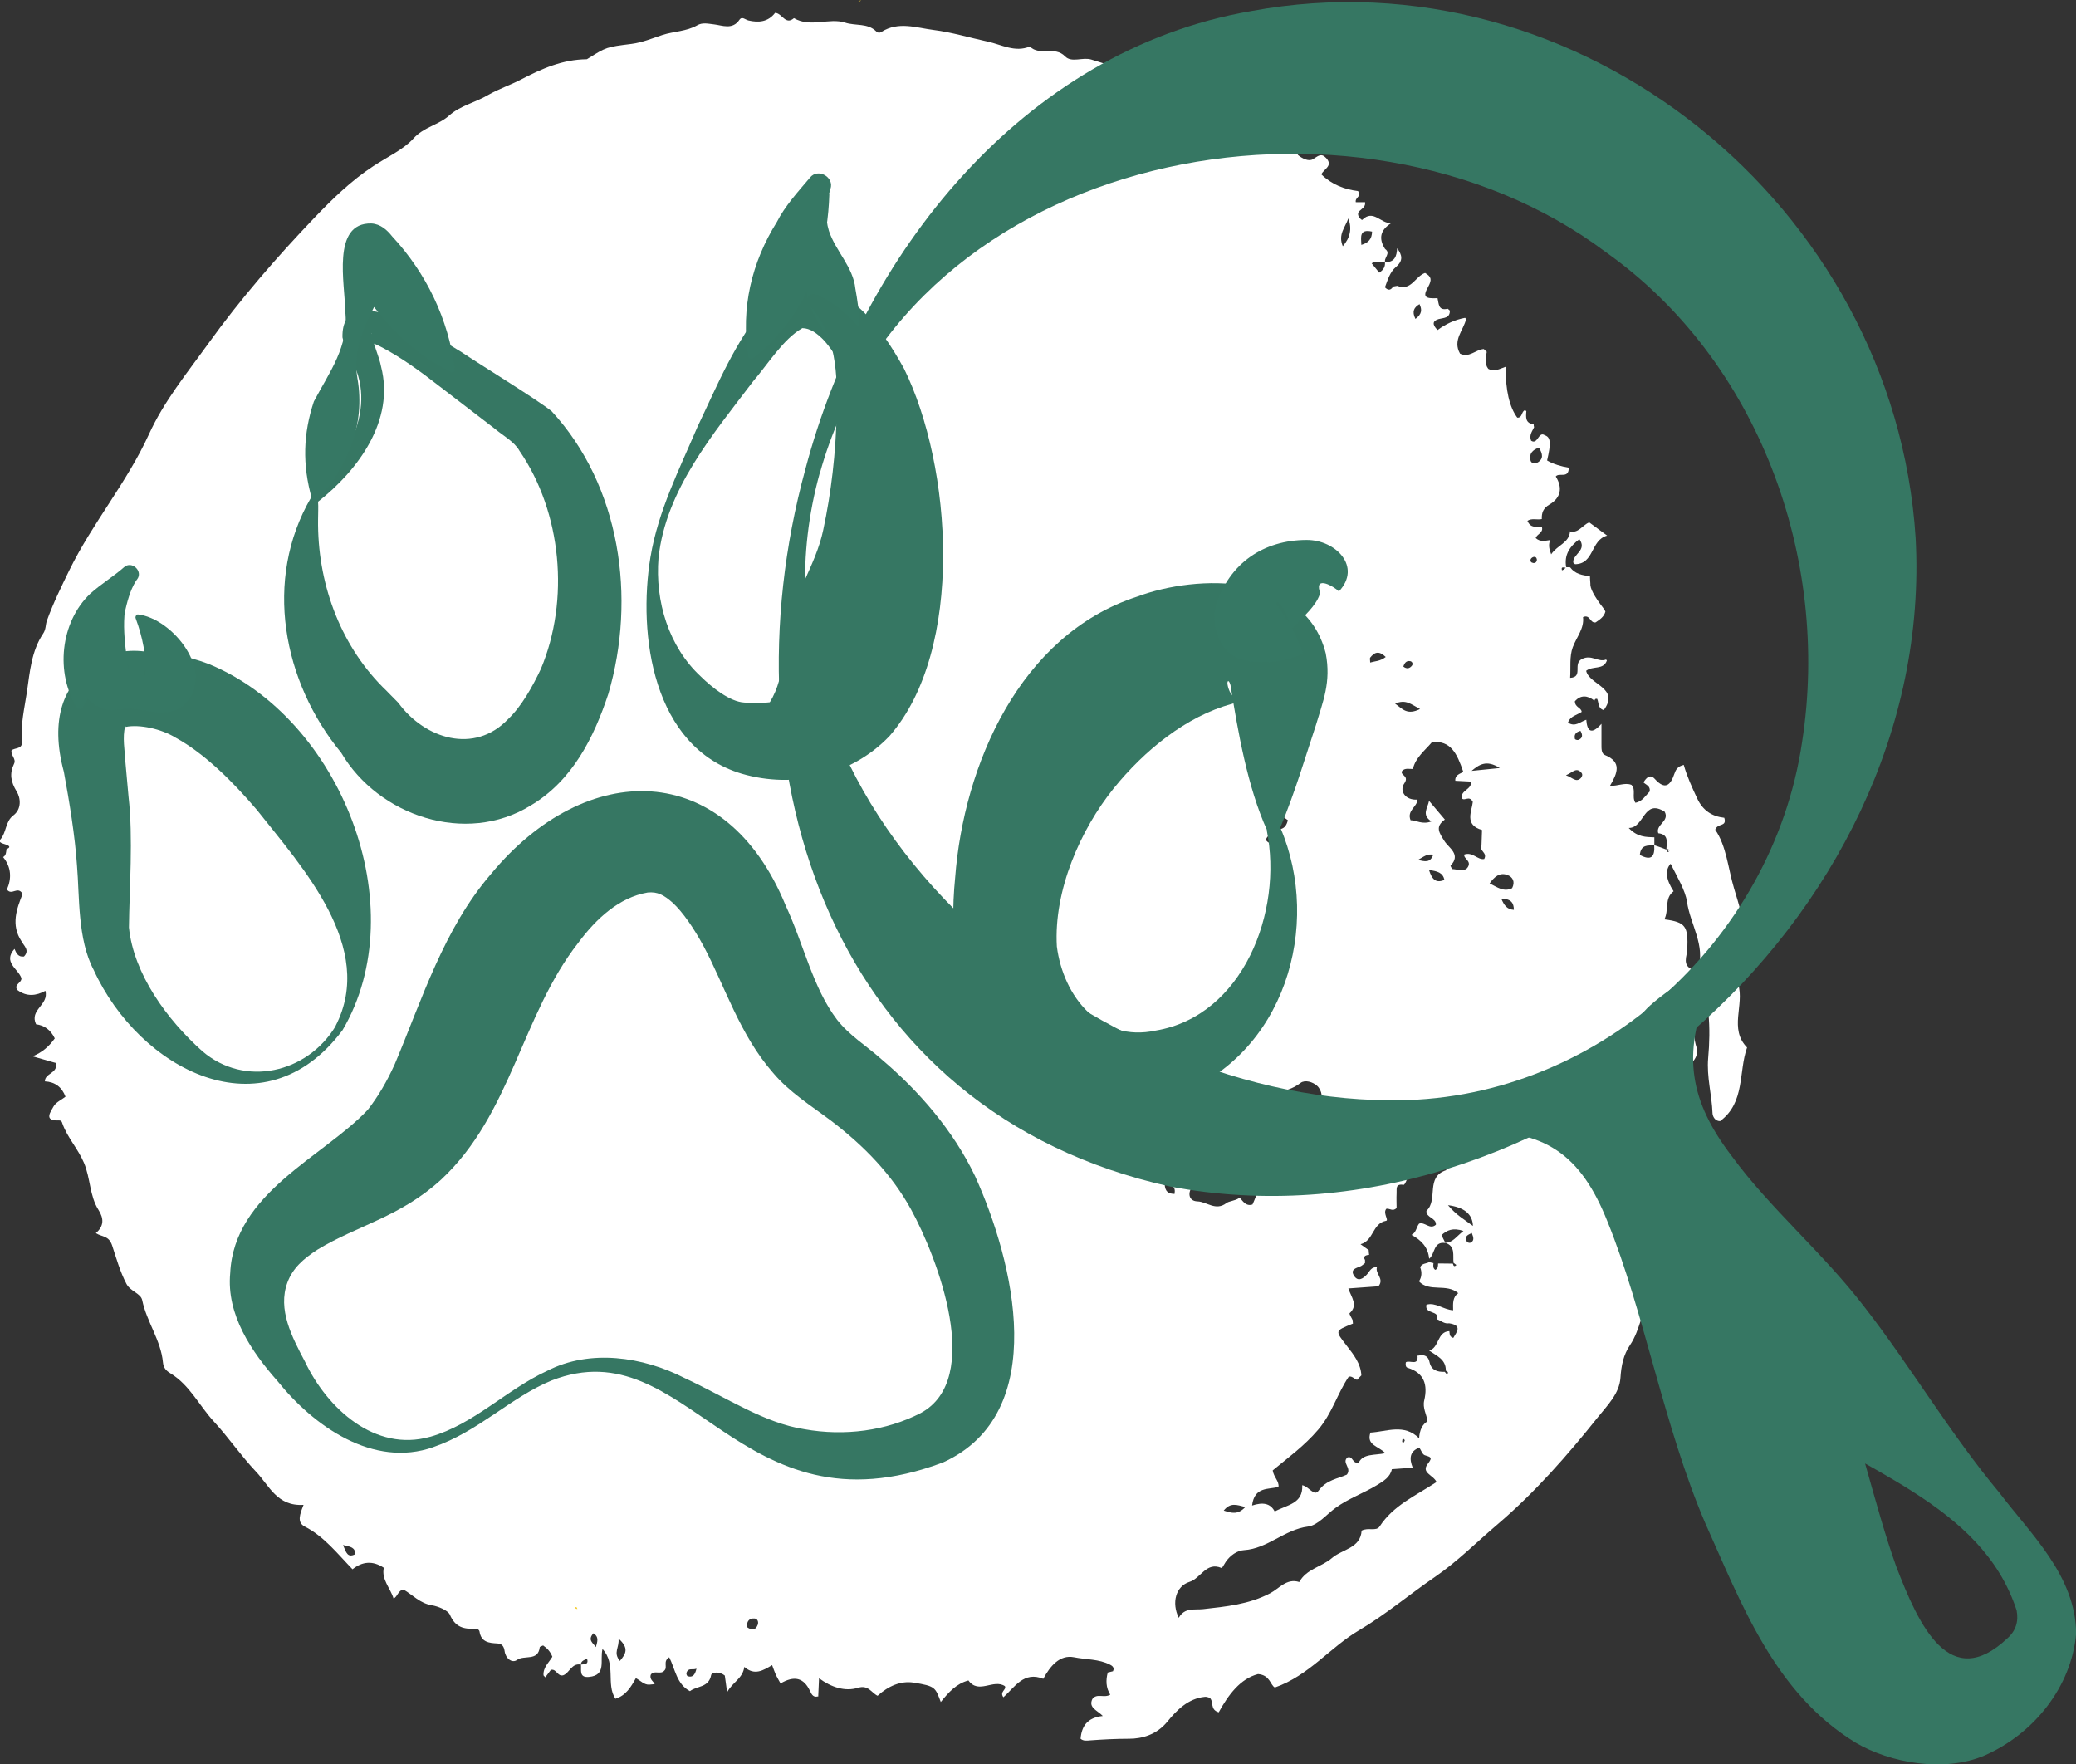<?xml version="1.0" encoding="UTF-8"?>
<svg id="Layer_2" data-name="Layer 2" xmlns="http://www.w3.org/2000/svg" viewBox="0 0 153.12 130.12">
  <rect x="0" y="0" width="153.12" height="130.12" fill="#333333" stroke="none"/>
  <defs>
    <style>
      .cls-1 {
        fill: #367763;
      }

      .cls-2 {
        fill: #f3cd32;
      }

      .cls-3 {
        fill: #367864;
      }

      .cls-4 {
        fill: #fff;
      }
    </style>
  </defs>
  <g id="Layer_1-2" data-name="Layer 1">
    <g>
      <path class="cls-4" d="M85.26,5.43c.05.46.2.81.74.5.67-.38,1.15-.09,1.74.27,1,.61,2.08,1.08,3.15,1.56.28.13.59,0,.77-.7.53,2.01,2.65,2.22,3.33,3.88.43.07.28-1.09.97-.6.64.46-.2.68-.24,1.08.33.28.81.51,1.12.32.37-.22.6-.49.98-.08.53.58-.19.81-.36,1.2.78.76,1.71,1.11,2.7,1.23.33.38-.24.46-.16.82h.7l-.02-.02c.07.36-.22.48-.42.68-.29.31.19.68.21.65.83-.83,1.38.3,2.15.23-.84.53-.94,1.16-.46,1.91.46.32-.12.66.01.99-.34,0-.7-.13-1,.07.21.26.39.48.56.69.35-.23.45-.48.42-.78.72.03.87-.44.9-1.02.37.49.47.91-.09,1.38-.45.38-.61.97-.81,1.5.3.31.46.15.62-.06.1-.02.2-.03.29-.05,1.02.42,1.33-.71,2.05-.95.45.26.53.48.23,1.02-.42.74-.24.89.69.84.1.41.05.95.75.78.06.04.11.09.16.14,0,.57-.45.52-.82.62-.46.13-.5.4-.09.81.6-.44,1.27-.76,2.03-.9l.08.08c-.19.84-1.02,1.57-.45,2.56.67.34,1.15-.3,1.75-.34.07.07.15.14.22.21-.08.43-.18.87.11,1.25.48.26.87-.02,1.28-.15h0q-.01,2.58.86,3.75c.4.03.29-.48.58-.55l.09.07c-.04.45-.08.9.54.97,0,.08.01.15.03.22-.14.3-.38.58-.22.99.5.33.54-.73,1.01-.4.44.14.47.58.17,1.86.5.29,1.05.44,1.6.53,0,.85-.72.33-.96.65.52.84.37,1.58-.47,2.07-.46.27-.58.61-.56,1.07h0c-.34.08-.73-.09-1.06.13.24.58.69.41,1.06.47h.01c.11.42-.37.5-.46.8.32.3.69.2,1.05.15l-.02.1c-.09.31-.03.59.11.95.46-.69,1.35-.85,1.39-1.71l-.02.02c.63.16.92-.44,1.43-.67.39.29.77.57,1.33.98-1.24.33-.93,2.09-2.37,2.11-.04-.04-.09-.08-.13-.12-.07-.62,1.05-.89.45-1.73-.71.54-1.14,1.16-.97,2.09-.12.06-.4-.13-.32.19.01.06.23-.08.3-.21.1,0,.2,0,.31.01h0c.36.49.9.59,1.46.65,0,.18.02.36.03.54q-.05.52.96,1.82c.06.07.1.16.15.25-.1.4-.43.6-.72.8-.42.08-.4-.62-.93-.39.1.84-.48,1.47-.76,2.23-.25.68-.14,1.48-.19,2.25,1-.06.16-1.04.87-1.39.71-.36,1.2.27,1.78.04l.06.07c-.25.72-1.04.37-1.53.76.24,1.05,2.5,1.25,1.3,2.9-.43-.12-.36-.52-.48-.82,0-.02-.1-.02-.14,0-.04.02-.05.08-.07.12-.53-.41-1.02-.42-1.44.04,0,.47.47.46.5.79-.35.24-.84.3-1.01.79.53.36.91-.07,1.35-.21.06.82.35,1.16,1.12.3,0,.64,0,1.07,0,1.5,0,.3-.02.69.25.8,1.27.52.93,1.33.38,2.27.58.03,1.08-.26,1.58-.07.36.36.01.87.29,1.32.51-.08.75-.53,1.05-.82.09-.41-.27-.5-.45-.68.23-.39.51-.62.84-.25.77.85,1.16.44,1.44-.39.1-.29.23-.54.69-.65.24.85.61,1.66.99,2.47.42.9,1.1,1.33,2,1.43.21.7-.49.36-.67.88.83,1.2.94,2.82,1.39,4.33.68,2.29,1.53,4.67.31,7.08.46,1.51-.7,3.28.65,4.65-.64,1.79-.13,4.06-1.99,5.43-.4,0-.55-.37-.56-.59-.05-1.36-.44-2.67-.32-4.06.2-2.21.1-4.42-.75-6.53.57-1.78-.57-3.32-.81-4.99-.12-.85-.74-1.86-1.21-2.81q-.64.71.22,2.03c-.7.51-.33,1.4-.68,2.07,1.59.21,1.76.51,1.69,2.24-.02.45-.38,1.1.32,1.44-.2.6-.42,1.18.05,1.78.22.28.11.67.16,1,.13.97-.19,1.94.14,2.94.25.76-.39,1.43-1.28,1.67-.28.08-.59.07-.85.47.73.1,1.01.95,1.81.82.02.17.07.32.03.35-1.8,1.3-1.1,2.93-.78,4.62.1.53.93,1.4-.16,1.92.73,2.03-1.36,3.05-1.73,4.73-.24,1.11-.98,2.09-.38,3.29.06.12.16.23.05.4-.76,1.14-.83,2.58-1.6,3.72-.5.74-.65,1.53-.71,2.43-.08,1.15-.96,2.02-1.66,2.89-2.26,2.83-4.65,5.56-7.42,7.92-1.52,1.29-2.92,2.71-4.58,3.85-1.89,1.29-3.65,2.79-5.62,3.95-2.14,1.26-3.69,3.34-6.21,4.22-.34-.18-.35-.92-1.24-.99-1.31.34-2.19,1.53-2.9,2.82-.67-.2-.34-.77-.66-1.07-.09-.02-.23-.09-.37-.07-1.24.12-2.09,1.01-2.76,1.83-.79.97-1.88,1.26-2.81,1.26-.97,0-1.93.05-2.89.12-.24.02-.49.06-.7-.12.08-.91.48-1.56,1.64-1.68-.4-.42-1.08-.6-.77-1.25.33-.45.86-.05,1.32-.32-.32-.51-.34-1.07-.18-1.65l-.02.02c.14-.03.28-.07.4-.1.14-.27-.07-.41-.21-.48-.83-.43-1.78-.37-2.66-.55-1.06-.21-1.77.66-2.27,1.59-1.44-.58-2.1.61-2.94,1.36-.31-.41.25-.55.11-.82-.85-.56-1.94.63-2.69-.42-.89.23-1.47.88-2.04,1.59-.41-1.08-.39-1.17-2-1.43-.95-.15-1.87.25-2.66.97-.46-.22-.68-.82-1.44-.59-.97.3-1.98-.04-2.88-.7-.02.48-.04.91-.06,1.35l.02-.02c-.36.1-.48-.08-.63-.4-.46-.98-1.16-1.14-2.17-.55-.11-.21-.24-.41-.34-.62-.1-.22-.17-.45-.28-.73-.65.38-1.29.8-2.05.13-.12.87-.87,1.12-1.27,1.87-.07-.51-.12-.86-.17-1.23-.34-.29-.96-.29-1.01-.03-.18.94-1.06.78-1.56,1.18-.99-.52-1.09-1.63-1.53-2.5-.49.3-.1.73-.35.97-.27.36-.81-.07-1.02.34-.08.34.2.46.3.67l-.41.04c-.38.01-.61-.28-.98-.48-.36.65-.74,1.29-1.51,1.52-.71-1.09.08-2.55-.95-3.67-.21.84.32,1.94-1,2.06-.75.07-.55-.51-.59-.91.24-.04.59.03.45-.44-.21.11-.44.16-.46.44-.68-.13-.83.62-1.3.79-.43.11-.49-.5-.91-.4-.13.17-.27.36-.41.55-.04-.05-.09-.09-.13-.14-.05-.59.41-.96.65-1.38-.15-.39-.39-.63-.68-.83-.09.04-.24.08-.25.13-.12,1.06-1.15.55-1.68.94-.36.26-.84-.11-.91-.65-.05-.33-.17-.55-.54-.57-.6-.03-1.19-.09-1.31-.87-.02-.13-.16-.23-.34-.22-.84.05-1.46-.12-1.85-1.03-.14-.33-.91-.63-1.32-.69-.89-.15-1.41-.76-2.09-1.16-.41.04-.43.51-.74.66-.24-.78-.91-1.41-.72-2.27-.82-.54-1.58-.47-2.31.11-1.14-1.18-2.1-2.42-3.52-3.15-.6-.31-.36-.91-.09-1.6-1.95.13-2.54-1.43-3.5-2.44-1.11-1.17-2.04-2.54-3.12-3.71-1.08-1.17-1.78-2.69-3.2-3.55-.31-.19-.51-.39-.55-.8-.15-1.64-1.2-2.99-1.53-4.59-.1-.51-.86-.64-1.16-1.2-.48-.91-.75-1.9-1.06-2.84-.25-.75-.75-.61-1.2-.91.6-.51.6-1.07.2-1.7-.67-1.05-.59-2.34-1.08-3.49-.44-1.04-1.22-1.85-1.59-2.9-.04-.12-.06-.23-.28-.22-1.12.05-.58-.65-.37-1.03.17-.31.59-.49.88-.72q-.4-1.07-1.52-1.13c0-.62.95-.56.83-1.35-.49-.14-1.06-.3-1.74-.5.71-.28,1.22-.73,1.64-1.32-.3-.64-.8-.97-1.38-1.04-.51-1.09.96-1.41.69-2.47-.69.38-1.39.45-2.07-.06-.29-.41.33-.52.3-.87-.23-.69-1.39-1.18-.51-2.16.13.31.27.62.7.56.44-.46,0-.77-.18-1.12-.81-1.21-.35-2.42.08-3.5-.38-.62-.79.17-1.16-.32.35-.79.34-1.64-.28-2.39.23-.13.22-.37.25-.59h0c.26-.1.29-.21,0-.32-.21-.08-.66-.15-.45-.39.46-.53.35-1.32.96-1.78.61-.46.54-1.27.24-1.76-.44-.72-.54-1.32-.19-2.05.17-.35-.26-.62-.19-.98.26-.22.83-.06.77-.68-.11-1.24.19-2.45.37-3.66.21-1.45.33-2.99,1.19-4.27.22-.32.17-.66.28-.96.46-1.28,1.06-2.5,1.66-3.73,1.71-3.48,4.24-6.46,5.85-9.98,1.12-2.47,2.83-4.55,4.4-6.73,2.37-3.29,5.03-6.35,7.83-9.28,1.33-1.39,2.71-2.73,4.34-3.8,1-.66,2.22-1.22,2.94-2.02.79-.88,1.86-1,2.65-1.71.8-.72,1.93-.96,2.83-1.49.81-.47,1.67-.75,2.44-1.15,1.57-.82,3.09-1.49,4.87-1.51.04,0,.08-.05.13-.07,1.33-.83,1.33-.83,3.17-1.06.8-.1,1.56-.42,2.29-.66.84-.27,1.77-.26,2.56-.71.39-.23.8-.12,1.25-.07.6.07,1.36.42,1.87-.34.19-.28.44,0,.66.05.76.18,1.46.11,1.97-.56.52.02.76.94,1.39.39,1.22.72,2.6-.05,3.77.33.76.25,1.66.02,2.29.64.13.13.28.12.4.04,1.25-.79,2.56-.3,3.83-.14,1.35.17,2.66.57,4,.86,1.02.22,2.01.82,3.11.36.72.73,1.83-.07,2.6.73.48.49,1.28.04,1.92.23,1.06.31,2.09.71,3.19.91.54.1,1.06.17,1.6.13l-.02-.02ZM123.14,62.74s-.05-.09-.09-.11c-.15-.05-.19,0-.1.14.02.04.08.08.11.07.03,0,.05-.07-.15-.21.01-.5.2-1.09-.6-1.18-.22-.64.86-.88.47-1.59-1.58-.99-1.48,1.21-2.65,1.2.64.68,1.27.67,1.89.69,0,.2,0,.4,0,.6-.48,0-1-.07-1.07.7.84.45,1.12.14,1.06-.72.3.1.6.2,1.12.41ZM100.99,92.54q-.52.04-.31.38c0,.08,0,.15,0,.23-.12.08-.22.2-.36.25-.32.13-.73.22-.46.67.3.49.68.22.95-.07.22-.24.33-.59.75-.54-.15.47.57.85.11,1.4-.68.05-1.4.1-2.22.16.22.66.75,1.24.09,1.83-.04.04.15.34.23.51,0,.08.01.16.02.25-1.38.56-1.32.51-.44,1.66.48.62,1.02,1.29,1.06,2.16-.11.11-.22.22-.32.33-.22-.07-.39-.32-.62-.22-.85,1.27-1.21,2.68-2.24,3.89-1.02,1.2-2.24,2.08-3.36,3.01.09.52.48.79.43,1.21-.72.22-1.78-.05-1.95,1.38.8-.26,1.35-.17,1.67.44.91-.5,2.1-.56,2.03-1.94.52.11.88.87,1.21.4.57-.8,1.44-.88,2.08-1.18.39-.49-.41-.88.05-1.27.42-.13.34.5.83.38.33-.67,1.14-.52,1.96-.69-.51-.54-1.42-.58-1.1-1.52,1.21-.07,2.49-.68,3.59.42q.06-.93.62-1.25c-.06-.51-.38-.98-.24-1.55.26-1.12.02-2.02-1.23-2.4-.14-.04-.16-.22-.13-.4.25-.2.95.31.86-.49.1-.01.2-.03.3-.04.34,0,.52.18.59.52.13.6.59.73,1.12.71.05.06.11.12.16.19.16-.15.04-.21-.08-.27.02-.85-.69-1.1-1.23-1.49.76-.2.57-1.39,1.49-1.43.04.17-.03.4.29.5.28-.47.67-.93-.31-1.08-.35.06-.59-.19-.88-.29.19-.7-.94-.34-.79-1.08.67-.2,1.23.36,1.97.41-.01-.49-.05-.97.38-1.26-.88-.75-2.11-.05-2.9-.87.21-.32.23-.68.09-1.04.12-.3.44-.26.66-.38.11.02.21.04.32.07-.02.19-.05.37.13.5.22-.09.2-.28.21-.47.36,0,.72,0,1.09.01.04.15.09.27.26.1-.07-.05-.14-.1-.21-.16-.07-.55.17-1.23-.62-1.48.56,0,.79-.43,1.35-.87-.8-.26-1.22-.05-1.62.31.12.23.2.4.29.58-.91-.14-.75.82-1.2,1.16-.07-.85-.59-1.38-1.3-1.76.35-.16.35-.57.56-.83.43-.15.79.48,1.24.08.03-.52-.73-.5-.7-1.02.9-.83-.11-2.51,1.48-3.01-.67-1.01-1.25-1.93-2.08-2.73-.54.52-.34,1.08-.37,1.58-.03.52-.52,2.27-.72,2.24-.62-.1-.49.31-.51.61-.02.39,0,.78,0,1.1-.28.28-.5.02-.75.05-.29.3.19.85-.02.89-1.04.2-.9,1.46-1.89,1.73.29.21.45.32.6.43,0,.11.02.22.03.33ZM59.48,48.41c-.01.19-.02.38-.03.57-.67.39-.58.99-.48,1.62.2-.62.91.16,1.05-.33.16-.63-.4-.83-.51-1.24.79-.14,1.28-.62,1.14-1.41-.12-.71-.71-.79-1.35-.61.07.25.13.44.18.63-.42-.07-.85-.23-1.31.01-.09.38-.24.76-.02,1.28.38-.47.8-.65,1.33-.51ZM105.42,59.08c.38.44.75.88,1.15,1.36-.75.54-.41.98-.03,1.59.31.5,1.25.98.45,1.81-.02.02.07.15.11.25.41.02.86.21,1.12-.08.39-.51-.29-.67-.22-.99.62-.22.99.42,1.47.33.27-.47-.41-.61-.2-.99l.04-1.15c-1.33-.37-.75-1.39-.68-2.07-.25-.52-.62-.02-.81-.27-.11-.6.75-.63.68-1.23-.39-.02-.78-.04-1.16-.06-.05-.52.58-.56.58-.68-.45-1.32-.91-2.31-2.3-2.17-.52.62-1.21,1.13-1.41,1.98h0c-.27.01-.57-.09-.79.14-.2.33.56.34.16.92-.38.54.05,1.26.97,1.2-.02.54-.8.8-.51,1.52.43,0,.84.34,1.54.09-.76-.49-.27-1-.18-1.51ZM92.38,82.51v-.02c-.08.27.03.61-.42.78-.36-.85-1.28-.16-1.85-.78-.32.61-1.28.78-.71,1.8.57-.77,1.24-.73,1.97-.51.39.97-.73,1.64-.43,2.54l-.09.09c-.36-.16-.13-.69-.58-.86-.69.98-.95-.53-1.61-.28.16.91-.33,1.21-1.16,1.03-.05.58.62.5.69.92-.66.58-.6,1.36.13,1.38.69.02,1.34.73,2.13.13.2-.16.63-.16.95-.38.12-.09.37.69.98.48.35-.73.51-1.71,1.57-1.96.07-.02.16-.17.14-.24-.21-.96.68-1.29,1.07-1.9.72-1.14,1.13-2.46,2.17-3.42.27-.25.18-.9-.18-1.23-.33-.3-.9-.46-1.22-.22-1.2.92-2.53.67-3.91.61-.26.36-.53.75-.79,1.1.24.58.74.71,1.16.94ZM105.96,109.3c-.24-.53-1.18-.68-.64-1.36.38-.48.18-.49-.23-.62-.18-.06-.27-.37-.4-.56-.72.26-.76.81-.49,1.48-.57.04-1.01.07-1.54.11-.12.58-.6.87-1.11,1.18-.99.6-2.09.98-3.04,1.67-.67.48-1.29,1.28-2.04,1.38-1.73.22-2.97,1.63-4.72,1.74-.5.03-1.01.38-1.34.86-.11.16-.27.47-.3.46-1.14-.5-1.54.76-2.38,1.02-1.01.32-1.33,1.54-.79,2.65.44-.78,1.15-.57,1.8-.64,1.69-.19,3.38-.35,4.94-1.17.67-.35,1.22-1.13,2.15-.83.53-.97,1.66-1.12,2.4-1.76.77-.67,2.12-.72,2.2-2.03.47-.26,1.08.08,1.33-.31,1.01-1.55,2.65-2.26,4.19-3.27ZM107.58,84.51c.14-1.16-.37-2.14-.68-3.22-.51.02-1.04-.07-1.82.6,1.53.39,1.99,1.49,2.5,2.63ZM93.84,56.17c.45.15.76,1.1,1.26.13-.4-.71-.98-1.11-1.76-1.23-.95,1.55-.95,1.57.28,1.79.31-.17-.06-.45.21-.69ZM93.35,57.61c.37.71.68,1.37,1.46,1.12.61-.19.68-.74.4-1.32-.67-.21-1.15.41-1.85.2ZM106.8,88.88c.63.75,1.23,1.07,1.84,1.53q-.04-1.3-1.84-1.53ZM111.53,65.5c.24-.47.05-.82-.34-.97-.59-.22-.98.15-1.32.62.57.28,1.05.66,1.66.35ZM99.04,18.16q.83-.94.41-2.05c-.25.69-.77,1.18-.41,2.05ZM94.99,60.49c-.33-.22-.58-.53-1.05-.38.08.43.09.85.53,1.03.29-.09.42-.27.52-.65ZM104.74,52.29c-.68-.36-1.05-.74-1.84-.4.55.4.88.87,1.84.4ZM113.51,33.01c-.48.17-.75.45-.62.96.05.19.29.26.48.16.5-.27.42-.65.14-1.12ZM110.62,56.64c-.99-.64-1.54-.24-2.08.21.59-.06,1.18-.12,2.08-.21ZM90.26,111.4c.6.2,1.05.32,1.59-.26-.63-.16-1.09-.36-1.59.26ZM45.72,122.49c.44-.52.7-.94-.1-1.65.08.67-.42,1.02.1,1.65ZM100.41,18.06c.52-.15.78-.43.79-.98-.96-.21-.81.4-.79.98ZM92.06,55.16c.28-.56.67-.81.37-1.34-.52.24-.77.51-.37,1.34ZM105.4,64.16c.23.72.52.99,1.14.73-.13-.55-.52-.64-1.14-.73ZM55.09,119.99c.33.24.63.28.8-.17.07-.19,0-.43-.22-.46-.42-.04-.6.22-.58.63ZM115.51,57.18c.48.16.72.55,1.08.21.1-.1.16-.27.06-.39-.38-.46-.66-.03-1.14.17ZM102.21,48.45c-.53-.51-.85-.33-1.15.05-.04.06,0,.17,0,.36.36-.11.72-.08,1.15-.41ZM94.11,62.04c.05-.2.02-.4-.18-.49-.22-.1-.37.06-.48.21-.18.25.07.33.21.43.2.14.35.06.45-.15ZM104.4,23.52c.49-.36.49-.69.3-1.09-.4.24-.58.53-.3,1.09ZM110.73,66.27c.22.53.45.8.93.83-.01-.5-.18-.81-.93-.83ZM85.9,87.3c.03.64.32.73.73.75.1-.57-.2-.67-.73-.75ZM25.3,113.94c.24.58.34.96.9.68,0-.5-.32-.55-.9-.68ZM43.95,121.47c.1-.37.26-.74-.18-1.02-.46.5-.02.72.18,1.02ZM104.58,63.42c.51.11.9.24,1.13-.38-.44-.1-.69.14-1.13.38ZM116.57,53.9c-.31.08-.49.25-.41.59.01.05.17.1.24.08.37-.13.33-.39.17-.67ZM51.37,123.06c-.29.13-.61-.11-.74.32-.02.07.04.23.1.24.35.1.53-.08.64-.56ZM103.51,49.16c.24.19.46.15.63-.07.1-.12.03-.3-.12-.33-.29-.06-.43.14-.51.39ZM108.56,90.93c-.27.13-.52.22-.42.53.04.14.2.24.33.18.27-.13.23-.36.09-.7ZM113.36,41.29c-.02-.16-.1-.26-.27-.21-.07.02-.16.09-.19.16-.06.16.04.26.19.28.16.02.25-.08.27-.24ZM103.46,106.08c-.02.09-.04.16-.04.24,0,.03.06.06.09.09.04-.07.1-.13.1-.2,0-.04-.09-.08-.14-.13Z"/>
      <path class="cls-2" d="M63.33.15s.1-.1.15-.15c-.01.03-.01.08-.04.09-.04.02-.09.02-.13.03l.02.02Z"/>
      <path class="cls-2" d="M42.61,118.65c-.13.02-.19-.02-.17-.13,0,0,.08,0,.09.01.03.04.04.09.06.13l.02-.02Z"/>
    </g>
    <g>
      <g>
        <path class="cls-1" d="M60.46,34.9c-6.73,24.29,19.28,46.12,41.97,46.24,15.11.24,28.31-11.62,30.49-26.43,2.11-13.58-3.24-28.15-14.47-36.11-18.42-13.84-51.36-7.6-57.98,16.3h0ZM59.4,34.61C63.54,18.89,75.34,3.74,92.27.82c24.29-4.5,47.45,14.43,49.02,38.82,1.56,28.31-27.41,53.08-55,47.86-24.81-5.47-33.06-30.33-26.89-52.89h0Z"/>
        <path class="cls-1" d="M107.95,82.36c5.79-5.52,13.58-3.28,18.4,2.33,4.17,4.7,6.68,10.12,8.82,15.71,1.98,5.24,3.07,10.6,4.69,15.12,1.68,4.39,3.95,9.3,8.19,5.31.63-.55.85-1.25.69-2.07-2.59-7.96-11.73-10.31-18.11-15.09-8.18-5.94-17.71-19.7-9.32-29.12.66-.81,5.1-4.22,4.8-1.79-2.13,5.05-1.43,8.5,1.62,12.5,2.82,3.86,6.78,7.18,9.82,11.17,3.32,4.26,6.29,9.31,9.93,13.67,2.33,3.07,5.61,6.11,5.65,10.37-.34,3.92-3.11,7.39-6.75,8.99-2.99,1.28-6.96.55-9.49-.93-6.02-3.65-8.47-10.33-11.11-16.19-3.04-7.07-4.54-15.69-7.22-22.26-1.97-4.95-4.66-6.86-10.14-6.61-.57.05-.89-.74-.46-1.11h0Z"/>
      </g>
      <g>
        <path class="cls-1" d="M22.95,36.69c2.62-2.65,4.99-6.72,2.89-10.3-.18-.43-.41-.76-.58-1.51-.09-4.56,7.1.07,8.8,1.1,1.32.89,5.44,3.41,6.62,4.34,5.09,5.51,6.26,13.79,4.19,20.85-1.06,3.21-2.65,6.41-5.74,8.24-4.78,2.94-11.22.76-13.96-3.89-4.31-5.23-5.76-12.76-2.23-18.82h0ZM23.46,37.01c.03.35,0,.94,0,1.29-.06,4.57,1.55,9.12,4.76,12.36.18.16.99,1.01,1.16,1.17,1.94,2.66,5.61,3.82,8.1,1.2.99-.94,1.8-2.4,2.41-3.69,2.14-5.08,1.55-11.55-1.58-16.1-.37-.67-1.21-1.11-1.85-1.65l-4.12-3.16c-1.37-1.07-2.85-2.14-4.3-2.88-.39-.21-.8-.34-1.03-.4.02-.05.11-.04.15-.09.06-.05.2-.23.22-.35.03-.13,0-.16,0-.13.09.63.59,1.71.73,2.47,1.02,3.96-1.7,7.63-4.65,9.95h0Z"/>
        <path class="cls-1" d="M47.98,41.07c.57-3.4,2.12-6.45,3.46-9.58,1.55-3.25,2.73-6.21,5.12-9.11.36-.37.8-.8,1.51-1.11,4.1-1.29,6.96,2.94,8.6,5.9,3.56,7.19,4.51,20.75-1.07,27.12-2.83,2.96-7.1,3.88-10.89,2.77-6.57-1.96-7.68-10.23-6.73-16h0ZM48.57,41.14c-.26,3.21.75,6.55,3.11,8.74.84.83,2.16,1.87,3.21,1.93,2.08.15,4.77-.23,6.19-1.82,4.73-6.16,4.81-18.82-.25-24.83-.57-.6-1.08-.95-1.65-.96-1.41.8-2.52,2.63-3.63,3.92-2.95,3.89-6.45,8-6.98,13.03h0Z"/>
        <path class="cls-1" d="M25.25,75.99c-5.81,7.75-14.98,2.89-18.34-4.46-1.2-2.26-1.04-5.46-1.23-7.68-.15-2.22-.56-4.71-.97-6.93-2.11-7.81,4.27-10.36,10.67-7.96,9.77,4,15.23,17.94,9.88,27.02h0ZM24.75,75.66c2.99-5.79-2.47-11.71-5.8-15.93-1.84-2.16-3.9-4.18-6-5.33-1.05-.65-2.66-1-3.69-.79,0-.02.01-.11-.03-.03-.21.77-.03,1.74.03,2.73,0,0,.22,2.44.22,2.44.35,3.01.06,6.82.03,9.65.35,3.43,2.81,6.8,5.41,9.12,3.13,2.69,7.74,1.62,9.83-1.84h0Z"/>
        <path class="cls-1" d="M94.44,61.05c3.08,7.2.35,16.8-7.78,19.75-7.15,2.76-14.1-2.43-15.85-9.46-.61-2.1-.57-4.47-.36-6.62.63-8.28,4.75-17.9,13.42-20.72,4.48-1.67,12.38-1.81,13.91,4.17.42,2.15-.22,3.59-.71,5.27-.88,2.66-1.5,4.83-2.64,7.6h0ZM93.45,61.22c-1.43-3.16-2.15-7.28-2.69-10.68-.07-.29-.21-.44-.23-.17,0,.11.05.35.13.53.08.26.5.73.54.85-.03.06-.16.1-.34.16-3.37.91-6.45,3.43-8.71,6.22-2.45,3.03-4.44,7.53-4.2,11.67.48,3.7,3.18,7.09,7.3,6.2,6.4-1.07,9.41-8.73,8.18-14.78h0Z"/>
        <path class="cls-1" d="M31.73,105.96c3.22-.91,5.6-3.47,8.64-4.87,3.16-1.62,7.06-1.03,10.11.53,3.13,1.45,5.88,3.33,8.85,3.78,2.97.53,6.04.12,8.58-1.19,4.65-2.51,1.25-11.43-.71-15.01-1.42-2.58-3.44-4.67-5.89-6.54-1.45-1.09-3.1-2.12-4.29-3.54-2.49-2.85-3.54-6.39-5.15-9.39-.68-1.25-1.5-2.46-2.26-3.16-.65-.57-1.1-.82-1.84-.75-2.1.36-3.8,1.93-5.12,3.71-4.19,5.36-4.93,12.62-10.1,17.45-3.02,2.77-6.17,3.38-9.12,5.17-1.08.7-1.84,1.38-2.23,2.43-.74,1.99.34,4.03,1.29,5.83,1.64,3.46,5.17,6.7,9.23,5.55h0ZM31.97,106.72c-4.44,1.57-8.84-1.55-11.51-4.88-1.9-2.15-3.77-4.88-3.48-7.95.27-5.92,6.92-8.6,10.15-12.05.75-.96,1.41-2.08,1.99-3.37,2-4.73,3.6-9.96,7.09-14.01,7.01-8.48,17.29-8.54,21.74,2.32,1.36,2.94,2,6.06,3.78,8.41.92,1.18,2.16,1.92,3.29,2.93,2.72,2.3,5.29,5.24,6.9,8.62,2.85,6.28,5.63,17.47-2.36,21.11-15.15,5.69-18.78-9.99-28.88-6.04-3,1.23-5.41,3.78-8.72,4.91h0Z"/>
        <path class="cls-3" d="M23.01,36.8c-.73-2.55-.64-4.84.14-7.19,1.13-2.15,2.62-4.08,2.31-6.68,0-1.93-1.04-6.53,1.94-6.45.67.04,1.15.48,1.53.96,2.51,2.7,4.15,6.1,4.62,9.79.01.13-.08.24-.21.25-3.36-1.64-5.96-4.54-7.6-7.85,0,0,3.49-.71,3.49-.71-.83,3.08-3.46,5.62-2.86,9.02.57,3.33-.67,6.42-2.99,8.95-.12.12-.34.07-.39-.1h0Z"/>
        <path class="cls-3" d="M62.82,26.33c-2.04-1.3-3.27-3.39-3.5-5.71.17-2.36.92-4.28-.07-6.64,0,0,1.92.35,1.92.35-.11,3.42-.99,6.76-3.09,9.5-.71.91-1.47,1.8-2.52,2.58-.13.1-.34.02-.37-.15-.56-3.53.25-6.92,2.11-9.89.59-1.17,1.56-2.23,2.44-3.27.59-.74,1.82-.03,1.51.84-.33,1.03-.42,2.09-.11,3.09.5,1.5,1.79,2.66,1.95,4.26.3,1.65.43,3.03.11,4.85-.03.16-.22.25-.36.17h0Z"/>
        <path class="cls-3" d="M98.75,43.61c-.4-.39-1.75-1.14-1.42-.01-.02.11.04.15.01.24-.3.86-1.14,1.57-1.75,2.22-.25.23-.49.52-.53.37,0-.03-.03-.01-.02-.09.03-.21-.01-.43-.03-.65-.05-.36-.51-1.14-.7-1.21-.22-.16-.21,0-.1.17.75,1.09,1.43,2.13,1.9,3.57-1.44.61-2.83.77-4.32.48-1.71-.34-2.56-2.44-2.09-4.08.97-3.09,3.51-4.8,6.68-4.8,2.13-.01,4.09,1.97,2.37,3.8h0Z"/>
        <path class="cls-3" d="M5.69,52.2c-1.63-2.55-1.24-6.32.96-8.41.82-.74,1.73-1.28,2.5-1.96.57-.51,1.43.3.96.9-1.38,1.75-.93,4.36-.7,6.34.02.12.05.22.08.23.13-.12-.37-.76-.71-.85-.51-.22-1.09-.02-.27-.27,1.11-.34,2.69-.2,3.66.31-.26,0-.8.09-1.09.38-.3.27-.47.62-.44.9.03.08.07.02.09-.08.07-1.28-.21-2.71-.72-4.08-.05-.12.01-.25.14-.3,2.58.26,5.89,4.37,3.41,6.68-1.27,1.12-2.9.21-4.21.27,0,0-.74.09-.74.09-1.45.22-2.79-1.12-2.83-2.42-.22-3.09,2.33-5.08,3.11-7.82,0,0,1.12.76,1.12.76-.87,1.42-.79,3.3-1.61,4.71,0,0-1.03,2.16-1.03,2.16-.37.75-.75,1.54-1.27,2.44-.08.15-.31.16-.4.02h0Z"/>
      </g>
    </g>
    <path class="cls-1" d="M60.2,21.72c5.84,2.5,7.37,12.2,7.71,17.93.43,5.41.03,10.34-4.62,14-2.17,1.77-5.62,2.27-7.79.69-.26-.18-.32-.54-.14-.8,2.49-2.42,2.21-4.16,2.7-6.95.39-2.63,2.11-4.87,2.66-7.51.59-2.74.93-5.71.99-8.59.07-2.9,0-5.82-2.05-8.04-.34-.35.11-.95.53-.72h0Z"/>
  </g>
</svg>